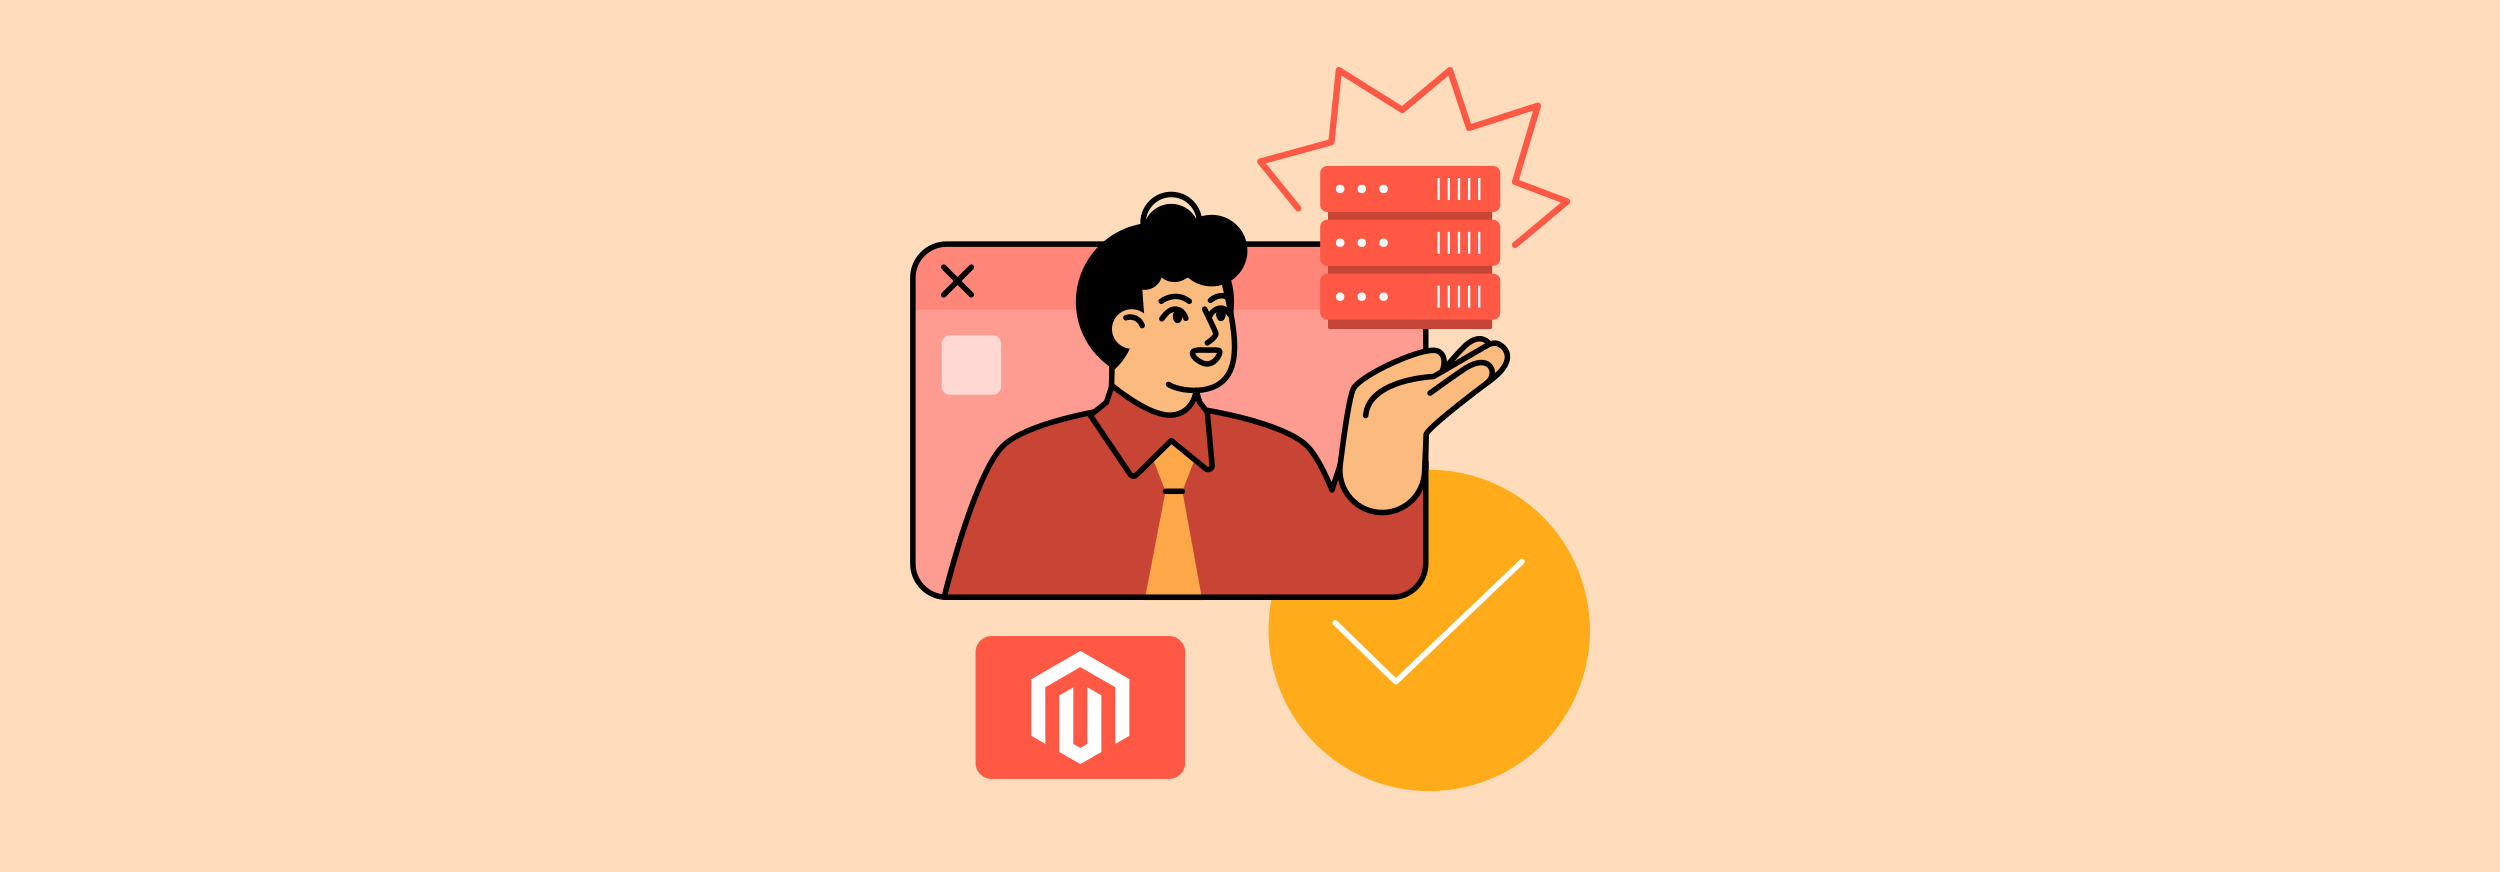 <?xml version="1.0" encoding="UTF-8"?><svg id="Layer_1" xmlns="http://www.w3.org/2000/svg" viewBox="0 0 860 300"><rect x="0" width="860" height="300" fill="#ffddbc"/><g><g><rect x="314.027" y="83.971" width="176.428" height="121.482" rx="11.569" ry="11.569" fill="#ff9c91"/><path d="m479.359,83.971h-154.236c-6.128,0-11.096,5.401-11.096,12.063v10.472h176.428v-10.472c0-6.662-4.968-12.063-11.096-12.063Z" fill="#ff8678"/><path d="m334.157,102.383c-.243,0-.487-.092-.672-.278l-9.523-9.524c-.371-.371-.371-.973,0-1.344.371-.371.973-.371,1.344,0l9.523,9.524c.371.371.371.973,0,1.344-.186.186-.429.278-.672.278Z"/><path d="m324.634,102.383c-.243,0-.486-.092-.672-.278-.371-.371-.371-.973,0-1.344l9.523-9.524c.371-.371.973-.371,1.344,0,.371.371.371.973,0,1.344l-9.523,9.524c-.186.186-.429.278-.672.278Z"/><path d="m478.885,206.404h-153.289c-6.904,0-12.52-5.617-12.52-12.52v-98.343c0-6.904,5.617-12.52,12.52-12.52h153.289c6.904,0,12.52,5.617,12.52,12.52v98.343c0,6.904-5.617,12.52-12.52,12.52Zm-153.289-121.482c-5.855,0-10.619,4.763-10.619,10.619v98.343c0,5.855,4.763,10.619,10.619,10.619h153.289c5.855,0,10.619-4.763,10.619-10.619v-98.343c0-5.855-4.763-10.619-10.619-10.619h-153.289Z"/><path d="m326.776,115.369h14.762c1.563,0,2.832,1.269,2.832,2.832v14.762c0,1.563-1.269,2.832-2.832,2.832h-14.762c-1.563,0-2.831-1.269-2.831-2.831v-14.762c0-1.563,1.269-2.832,2.832-2.832Z" fill="#fff" opacity=".6"/></g><circle cx="491.656" cy="216.87" r="55.268" transform="translate(-41.856 152.663) rotate(-16.94)" fill="#ffab1a"/><path d="m480.161,235.472c-.239,0-.478-.09-.662-.269l-20.818-20.23c-.377-.366-.385-.968-.019-1.344.366-.377.968-.385,1.344-.02l20.163,19.593,42.731-40.711c.38-.362.981-.348,1.344.032.362.381.348.982-.032,1.344l-43.393,41.342c-.184.175-.42.262-.656.262Z" fill="#fff"/><path d="m490.455,193.883v-34.95l-29.435,1.004-2.841,8.591c-2.711-6.579-5.658-12.243-8.578-15.129-7.794-7.705-32.911-12.32-41.746-13.386-2.318-.28-5.348-.426-8.664-.468-.633-.011-1.261-.013-1.883-.012-.622-.001-1.25.002-1.882.008-3.316.046-6.347.193-8.664.472-8.835,1.066-33.952,5.68-41.746,13.386-9.345,9.239-18.97,46.928-20.238,52.022.271.019.544.032.82.032h153.289c6.39,0,11.569-5.18,11.569-11.569Z" fill="#c84536"/><polygon points="396.566 157.802 400.938 169.016 393.75 206.484 413.585 206.484 406.738 168.901 410.96 158.122 402.921 151.554 396.566 157.802" fill="#ffa84a"/><path d="m406.738,169.966h-5.801c-.525,0-.951-.425-.951-.951s.426-.951.951-.951h5.801c.525,0,.951.425.951.951s-.426.951-.951.951Z"/><path d="m402.187,267.956h-61.093c-3.034,0-5.502-2.468-5.502-5.502v-38.148c0-3.034,2.468-5.502,5.502-5.502h61.093c3.034,0,5.502,2.468,5.502,5.502v38.148c0,3.034-2.468,5.502-5.502,5.502Z" fill="#ff5945"/><path d="m521.173,85.356c-.312,0-.623-.134-.839-.392-.386-.463-.324-1.151.138-1.538l16.467-13.751-16.152-6.087c-.537-.202-.826-.786-.661-1.335l7.263-24.211-21.689,6.986c-.569.184-1.181-.126-1.371-.695l-6.084-18.328-15.161,12.655c-.364.303-.88.338-1.28.087l-20.331-12.751-2.376,23c-.046.448-.363.822-.797.941l-22.854,6.254,11.992,14.797c.38.468.307,1.156-.161,1.536-.469.38-1.156.307-1.536-.161l-13.045-16.096c-.232-.287-.304-.671-.191-1.022.113-.351.396-.621.751-.719l23.746-6.498,2.479-24.001c.039-.375.268-.704.608-.87.338-.165.739-.144,1.058.057l21.146,13.261,15.783-13.175c.277-.231.65-.312.999-.212.348.099.624.363.737.706l6.248,18.823,22.637-7.291c.386-.124.809-.024,1.099.259.289.284.398.705.281,1.093l-7.567,25.225,16.95,6.387c.363.137.626.457.691.839.065.383-.079.771-.377,1.02l-17.904,14.951c-.204.171-.452.254-.699.254Z" fill="#ff5945"/><path d="m478.885,206.404h-153.289c-.271,0-.553-.011-.886-.035-.28-.02-.537-.162-.702-.389-.165-.227-.222-.516-.153-.788,1.776-7.134,11.111-43.194,20.492-52.468,8.082-7.989,33.275-12.565,42.301-13.654,2.217-.268,5.135-.427,8.672-.473.734-.012,1.369-.014,1.99-.014.624.001,1.255.002,1.891.008,3.634.052,6.551.211,8.769.479,9.026,1.089,34.219,5.665,42.301,13.654,2.426,2.398,5.045,6.803,7.799,13.11l2.047-6.194c.125-.378.472-.638.87-.652l29.436-1.004c.252-.011.508.087.693.266.185.179.29.426.29.684v34.95c0,6.904-5.617,12.52-12.52,12.52Zm-152.897-1.901h152.897c5.855,0,10.619-4.763,10.619-10.619v-33.966l-27.79.948-2.632,7.962c-.125.377-.471.637-.869.651-.391.014-.762-.22-.913-.588-3.019-7.327-5.834-12.312-8.367-14.816-7.663-7.576-32.941-12.123-41.192-13.118-2.17-.262-5.051-.417-8.562-.461-.689-.011-1.281-.012-1.87-.013-.585,0-1.183.002-1.781.007-3.603.05-6.484.205-8.653.466-8.251.996-33.528,5.542-41.192,13.118-8.651,8.553-17.732,42.725-19.695,50.427Z"/><g><path d="m515.498,118.325c-.788-.406-1.87-.341-3.125.037,0,0-2.294-3.86-7.202-.391-2.493,1.762-9.056,9.817-9.056,9.817.66-1.861,1.578-5.507-1.443-6.997-4.241-2.092-26.594,8.102-29.092,12.89-1.372,2.631-3.196,15.339-4.561,26.256-1.102,8.812,5.867,16.551,14.746,16.381,7.697-.147,13.953-6.253,14.287-13.944.256-5.894.505-11.7.543-12.82.082-2.409,22.828-19.235,22.828-19.235,7.415-5.799,5.609-10.172,2.074-11.994Z" fill="#fcbb7e"/><path d="m475.485,177.272c-4.401,0-8.594-1.864-11.544-5.142-3.015-3.351-4.424-7.838-3.865-12.31,1.925-15.397,3.494-24.339,4.662-26.578,1.516-2.906,8.676-6.908,14.346-9.452,2.925-1.313,12.726-5.47,16.01-3.851,1.107.546,2.607,1.777,2.636,4.439,2.169-2.54,5.284-6.044,6.893-7.182,1.922-1.359,3.743-1.868,5.41-1.513,1.321.281,2.214,1.05,2.705,1.599,1.303-.301,2.354-.235,3.196.199,2.079,1.072,3.377,2.81,3.561,4.768.181,1.925-.623,5.018-5.485,8.82-10.54,7.798-21.759,16.832-22.466,18.587-.038,1.062-.215,5.241-.542,12.76-.355,8.173-7.04,14.697-15.219,14.854-.1.002-.199.003-.298.003Zm17.631-55.813c-2.264,0-7,1.259-13.254,4.065-6.773,3.039-12.425,6.655-13.438,8.597-.598,1.147-1.974,6.042-4.462,25.935-.49,3.925.746,7.862,3.392,10.802,2.647,2.942,6.449,4.588,10.393,4.51,7.178-.137,13.044-5.863,13.355-13.035.33-7.58.512-11.89.543-12.811.025-.728.066-1.945,11.805-11.234,5.644-4.466,11.351-8.691,11.408-8.733,4.164-3.257,4.88-5.676,4.743-7.129-.168-1.781-1.663-2.805-2.539-3.257-.501-.258-1.336-.223-2.415.102-.416.127-.868-.049-1.091-.424-.002-.003-.662-1.05-1.945-1.311-1.122-.228-2.432.179-3.891,1.211-2.359,1.667-8.803,9.562-8.868,9.641-.292.359-.799.455-1.203.229-.403-.227-.585-.711-.43-1.146,1.071-3.022.745-4.983-.967-5.827-.248-.122-.631-.185-1.136-.185Z"/><path d="m469.791,143.913c-.603-.047-.992-.506-.948-1.03,1.055-12.66,21.411-14.158,24-14.297l19.054-11.047c.454-.263,1.036-.109,1.3.345.263.454.108,1.036-.346,1.299l-19.255,11.163c-.134.078-.284.121-.439.128-.215.009-21.457,1.001-22.42,12.567-.041.496-.457.872-.946.872Z"/><path d="m491.928,136.184c-.294,0-.584-.136-.77-.393-.308-.425-.214-1.02.211-1.328.433-.314,10.617-7.697,12.932-9.022,4.801-2.749,7.912-1.683,9.222.229,1.401,2.046.825,5.006-1.314,6.74-.408.331-1.007.268-1.337-.14-.331-.408-.268-1.006.14-1.337,1.534-1.244,1.684-3.106.943-4.189-.832-1.214-3.03-1.76-6.709.346-2.227,1.275-12.656,8.835-12.761,8.911-.169.122-.364.181-.557.181Z"/></g><circle cx="397.308" cy="103.815" r="27.213"/><path d="m422.346,102.42c-.446-2.124-1.876-8.428-2.494-9.716-.374-.779-1.366-1.042-2.063-.531-3.824,2.804-9.95,5.112-23.139,2.005-.991-.234-1.972.292-1.948,1.31.035,1.552.605,9.057.923,13.159.05.647-5.103,11.644-5.36,12.145-1.271,2.482-3.004,4.706-5.07,6.558-.18.161-.387.215-.578.183-.203,6.392-.412,12.526-.412,12.526-.766.063,7.144,9.563,19.356,8.773,12.219-.79,11.348-8.379,9.784-8.602l.157-5.904c16.867-.821,13.848-17.598,10.844-31.905Z" fill="#fcbb7e"/><path d="m400.121,149.829c-5.679 0-10.215-2.091-13.105-3.93-3.013-1.916-5.727-4.579-5.809-5.697-.011-.148.009-.291.054-.421l.314-13.695c.012-.517.435-.929.95-.929.547.012.963.448.951.972l-.318,13.921c1.045,1.685,8.259,8.487,18.343,7.833,7.288-.472,9.114-3.389,9.561-4.622.381-1.052.181-1.891.015-2.121-.408-.12-.692-.501-.681-.937l.156-5.904c.013-.497.408-.9.904-.925,4.484-.218,7.635-1.582,9.633-4.169,4.291-5.557,2.603-15.749.327-26.591-.598-2.844-1.917-8.451-2.421-9.5-.227-.473-.027-1.041.446-1.268.474-.227,1.042-.027,1.268.446.805,1.677,2.55,9.85,2.567,9.931,2.372,11.295,4.104,21.946-.682,28.144-2.187,2.832-5.604,4.46-10.165,4.847l-.118,4.465c.575.509.911,1.451.867,2.581-.044,1.134-.807,6.823-11.556,7.518-.509.033-1.01.049-1.501.049Z"/><path d="m409.107,104.599c-.205,0-.412-.066-.586-.202-4.17-3.267-8.321-.133-8.495.002-.415.321-1.011.246-1.333-.167-.322-.414-.25-1.008.163-1.331,1.874-1.468,6.551-3.357,10.838,0,.413.324.486.921.162,1.335-.188.239-.467.365-.749.365Z"/><path d="m416.073,109.925c-.099,0-.201-.016-.3-.049-.498-.166-.768-.704-.602-1.202.455-1.367,1.649-2.643,3.041-3.252,1.125-.492,2.298-.513,3.304-.058.833.377,1.319,1.009,1.748,1.566.163.212.317.412.481.586.359.383.341.984-.042,1.344-.383.36-.985.34-1.344-.042-.228-.242-.418-.489-.602-.728-.349-.454-.626-.812-1.026-.994-.651-.295-1.316-.126-1.758.067-.907.397-1.71,1.245-1.998,2.111-.133.399-.504.651-.902.651Z"/><path d="m421.632,108.167c0,1.281-.735,2.32-1.642,2.32s-1.643-1.039-1.643-2.32.735-2.321,1.643-2.321,1.642,1.039,1.642,2.321Z"/><path d="m406.731,108.855c0,1.282-.735,2.321-1.642,2.321s-1.643-1.039-1.643-2.321.735-2.32,1.643-2.32,1.642,1.039,1.642,2.32Z"/><path d="m399.682,110.613c-.198,0-.397-.061-.568-.189-.421-.314-.507-.91-.193-1.331.83-1.111,1.701-2.278,2.944-3.027,1.399-.845,3.127-.901,4.506-.145,1.095.599,1.928,1.702,2.475,3.278.172.496-.09,1.038-.586,1.21-.496.172-1.037-.09-1.21-.586-.267-.768-.759-1.779-1.592-2.234-.787-.431-1.788-.391-2.61.106-.925.558-1.645,1.522-2.342,2.455-.248.332-.534.464-.824.464Z"/><path d="m382.524,113.17c0,3.753,3.043,6.796,6.796,6.796s6.796-3.043,6.796-6.796-3.043-6.796-6.796-6.796-6.796,3.043-6.796,6.796Z" fill="#fcbb7e"/><path d="m392.921,112.95c-.393,0-.76-.245-.897-.636-.304-.869-.928-1.566-1.757-1.965-.829-.399-1.764-.451-2.632-.146-.497.173-1.039-.087-1.212-.583-.174-.495.087-1.038.583-1.211,1.347-.472,2.798-.391,4.085.228,1.287.619,2.255,1.702,2.728,3.05.173.496-.087,1.038-.583,1.211-.104.036-.21.054-.314.054Z"/><path d="m416.387,104.285c-.255,0-.508-.101-.695-.302-.357-.383-.338-.982.044-1.34,1.428-1.341,4.927-3.174,7.94-.518.394.347.432.948.085,1.341-.347.394-.948.432-1.341.085-2.465-2.171-5.267.37-5.385.48-.183.17-.415.253-.647.253Z"/><path d="m415.314,118.895c-.317 0-.627-.159-.807-.448-.278-.445-.142-1.032.303-1.31,1.252-.783,2.448-1.916,2.488-2.353-.42-1.125-2.844-6.168-3.749-8.031-.23-.472-.033-1.041.439-1.271.472-.23,1.041-.033,1.27.44.136.279,3.329,6.851,3.834,8.234.686,1.876-2.063,3.838-3.276,4.594-.157.097-.33.144-.502.144Z"/><path d="m399.904,93.559c0,3.399-2.756,6.154-6.154,6.154s-6.154-2.756-6.154-6.154,2.756-6.155,6.154-6.155,6.154,2.756,6.154,6.155Z"/><path d="m429.124,86.213c0,6.802-5.514,12.316-12.316,12.316s-12.316-5.514-12.316-12.316,5.514-12.316,12.316-12.316,12.316,5.514,12.316,12.316Z"/><path d="m412.626,79.829c0,5.36-4.345,9.705-9.705,9.705s-9.704-4.345-9.704-9.705,4.345-9.704,9.704-9.704,9.705,4.345,9.705,9.704Z"/><path d="m402.921,87.258c-5.875,0-10.655-4.78-10.655-10.655s4.78-10.655,10.655-10.655,10.655,4.78,10.655,10.655-4.78,10.655-10.655,10.655Zm0-19.409c-4.827,0-8.754,3.927-8.754,8.754s3.927,8.754,8.754,8.754,8.754-3.927,8.754-8.754-3.927-8.754-8.754-8.754Z"/><path d="m410.969,90.089c0,3.836-3.11,6.946-6.946,6.946s-6.946-3.109-6.946-6.946,3.11-6.946,6.946-6.946,6.946,3.11,6.946,6.946Z"/><path d="m382.524,132.617s12.644,10.652,20.397,10.179c7.753-.474,8.58-8.47,8.58-8.47l1.124,3.973,2.674,3.45,1.678,18.3c.106,1.202-1.288,1.94-2.222,1.176l-11.833-9.669-12.051,11.849c-.615.605-1.63.494-2.1-.229l-13.721-20.328,5.563-4.43,1.912-5.8Z" fill="#c84536"/><path d="m411.478,135.276c-6.835,0-9.928-2.158-10.056-2.25-.427-.305-.526-.899-.22-1.326.304-.425.895-.524,1.322-.223.055.037,2.83,1.898,8.954,1.898.548,0,.974.425.974.95s-.425.951-.95.951h-.024Z"/><path d="m389.916,164.745c-.084,0-.169-.004-.253-.014-.693-.076-1.31-.454-1.69-1.039l-13.712-20.315c-.278-.411-.193-.966.196-1.275l5.341-4.253,1.824-5.53c.099-.3.34-.53.643-.617.304-.086.63-.016.872.188.121.102,11.927,9.971,19.258,9.971.159,0,.315-.005.469-.014,6.836-.417,7.661-7.327,7.693-7.621.049-.453.412-.808.866-.847.452-.037.87.249.994.688l1.074,3.795,2.56,3.303c.111.143.179.315.195.496l1.678,18.3c.084.947-.386,1.809-1.223,2.253-.837.443-1.814.346-2.548-.254l-11.173-9.13-11.443,11.251c-.437.429-1.016.664-1.621.664Zm-13.588-21.703l13.229,19.6c.102.157.238.191.311.199.075.008.214.003.335-.117l12.051-11.849c.346-.34.893-.365,1.268-.058l11.833,9.669c.185.152.365.093.455.045.09-.048.239-.164.219-.402l-1.652-18.02-2.504-3.231c-.075-.096-.13-.206-.163-.324l-.23-.812c-1.13,2.554-3.525,5.696-8.502,5.999-6.763.421-16.697-6.925-19.984-9.522l-1.481,4.491c-.058.176-.166.331-.311.446l-4.875,3.882Z"/><path d="m415.214,126.138c-.164,0-.329-.009-.494-.026-1.749-.186-4.152-1.72-5.043-3.218-.538-.906-.439-1.608-.261-2.038.627-1.514,2.869-1.451,5.039-1.388.429.012.846.025,1.225.021.268-.002.559-.009.855-.017,2.073-.052,3.272-.044,3.777.752.872,1.371-.736,3.535-1.429,4.253-1.044,1.082-2.332,1.661-3.67,1.661Zm-4.037-4.539c.01.081.079.287.327.599.757.949,2.385,1.914,3.417,2.023,1.243.132,2.157-.611,2.595-1.064.547-.567.981-1.336,1.113-1.766-.513-.057-1.44-.033-2.043-.018-.309.008-.611.015-.89.018-.403.001-.841-.01-1.294-.022-.92-.027-2.806-.08-3.224.231Z"/><g><path d="m513.31,64.058v48.596c0,.3-.22.516-.529.516h-55.428c-.309,0-.526-.216-.526-.516v-48.596c0-.297.217-.514.526-.514h55.428c.309,0,.529.216.529.514Z" fill="#c74536"/><g><path d="m456.56,57.106h57.102c1.323,0,2.425,1.102,2.425,2.425v10.979c0,1.323-1.102,2.425-2.425,2.425h-57.102c-1.323,0-2.425-1.102-2.425-2.425v-10.979c0-1.323,1.102-2.425,2.425-2.425Z" fill="#ff5945"/><circle cx="461.013" cy="64.999" r="1.455" fill="#fff"/><circle cx="468.465" cy="64.999" r="1.455" fill="#fff"/><circle cx="475.962" cy="64.999" r="1.455" fill="#fff"/><rect x="498.009" y="61.251" width=".794" height="7.54" fill="#fff"/><rect x="494.481" y="61.251" width=".794" height="7.54" fill="#fff"/><rect x="501.492" y="61.251" width=".794" height="7.54" fill="#fff"/><rect x="504.976" y="61.251" width=".794" height="7.54" fill="#fff"/><rect x="508.459" y="61.251" width=".794" height="7.54" fill="#fff"/></g><g><path d="m516.087,78.043v10.982c0,.023,0,.049-.003.072v.003c-.038,1.286-1.127,2.35-2.425,2.35h-57.102c-1.324,0-2.425-1.104-2.425-2.425v-10.982c0-1.324,1.101-2.425,2.425-2.425h57.102c1.324,0,2.428,1.101,2.428,2.425Z" fill="#ff5945"/><circle cx="461.013" cy="83.512" r="1.455" fill="#fff"/><circle cx="468.465" cy="83.512" r="1.455" fill="#fff"/><circle cx="475.962" cy="83.512" r="1.455" fill="#fff"/><rect x="498.009" y="79.764" width=".794" height="7.54" fill="#fff"/><rect x="494.481" y="79.764" width=".794" height="7.54" fill="#fff"/><rect x="501.492" y="79.764" width=".794" height="7.54" fill="#fff"/><rect x="504.976" y="79.764" width=".794" height="7.54" fill="#fff"/><rect x="508.459" y="79.764" width=".794" height="7.54" fill="#e9f3ff"/></g><g><path d="m516.087,96.554v10.979c0,.225-.032.445-.092.653-.289,1.014-1.237,1.774-2.335,1.774h-57.102c-1.324,0-2.425-1.104-2.425-2.428v-10.979c0-1.321,1.101-2.422,2.425-2.422h57.102c1.324,0,2.428,1.101,2.428,2.422Z" fill="#ff5945"/><circle cx="461.013" cy="102.067" r="1.455" fill="#fff"/><circle cx="468.465" cy="102.067" r="1.455" fill="#fff"/><circle cx="475.962" cy="102.067" r="1.455" fill="#fff"/><rect x="498.009" y="98.275" width=".794" height="7.54" fill="#fff"/><rect x="494.481" y="98.275" width=".794" height="7.54" fill="#fff"/><rect x="501.492" y="98.275" width=".794" height="7.54" fill="#e9f3ff"/><rect x="504.976" y="98.275" width=".794" height="7.54" fill="#fff"/><rect x="508.459" y="98.275" width=".794" height="7.54" fill="#e9f3ff"/></g></g><g><polygon points="371.658 223.909 354.779 233.652 354.779 253.112 359.597 255.898 359.563 236.433 371.624 229.471 383.684 236.433 383.684 255.889 388.503 253.112 388.503 233.635 371.658 223.909" fill="#fff"/><polygon points="374.048 255.893 371.641 257.293 369.221 255.906 369.221 236.433 364.407 239.214 364.415 258.679 371.636 262.851 378.866 258.679 378.866 239.214 374.048 236.433 374.048 255.893" fill="#fff"/></g></g></svg>